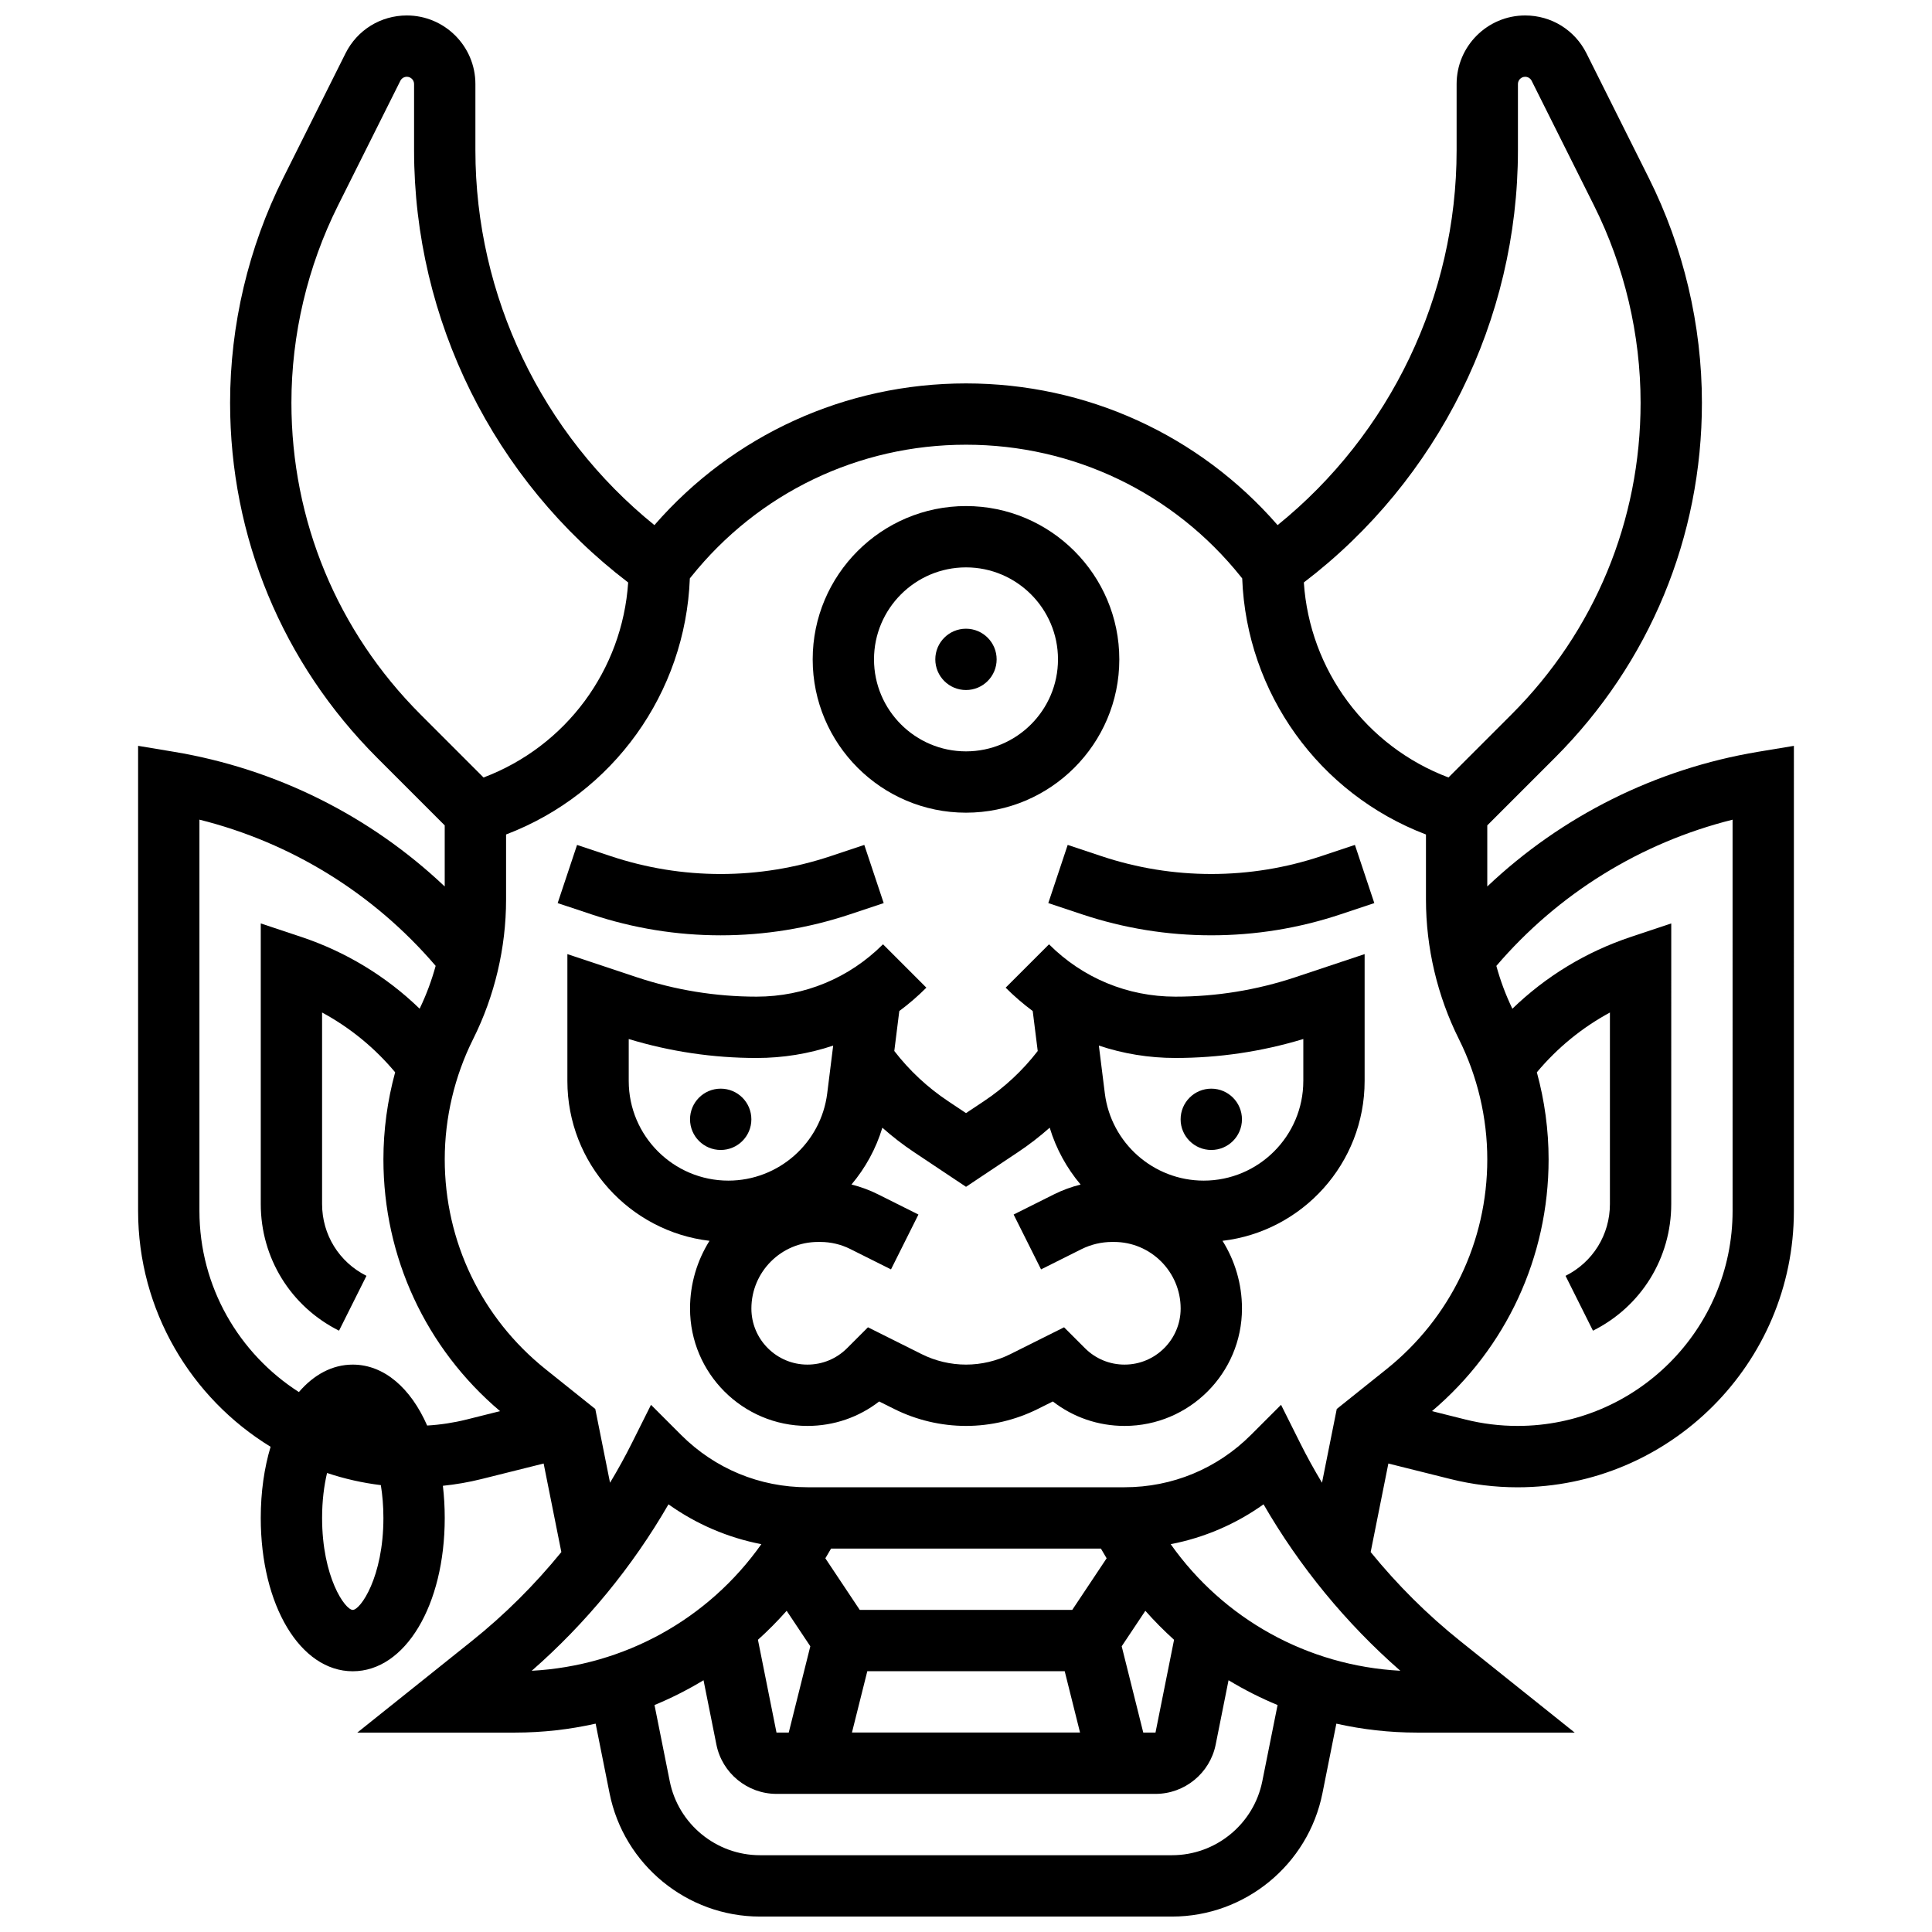 <?xml version="1.0" encoding="UTF-8"?>
<!-- Uploaded to: SVG Repo, www.svgrepo.com, Generator: SVG Repo Mixer Tools -->
<svg width="800px" height="800px" version="1.1" viewBox="144 144 512 512" xmlns="http://www.w3.org/2000/svg">
 <defs>
  <clipPath id="a">
   <path d="m180 148.09h440v503.81h-440z"/>
  </clipPath>
 </defs>
 <path d="m343.12 440.63c0 4.488-3.637 8.125-8.125 8.125-4.488 0-8.129-3.637-8.129-8.125 0-4.488 3.641-8.125 8.129-8.125 4.488 0 8.125 3.637 8.125 8.125"/>
 <path d="m334.99 391.87c11.66 0 23.18-1.867 34.238-5.555l8.961-2.984-5.141-15.418-8.961 2.984c-9.398 3.133-19.191 4.723-29.098 4.723-9.91 0-19.699-1.59-29.102-4.723l-8.961-2.984-5.141 15.418 8.961 2.984c11.062 3.688 22.582 5.555 34.242 5.555z"/>
 <path d="m505.64 396.85-18.332 6.113c-10.277 3.422-20.984 5.16-31.82 5.16-12.652 0-24.543-4.926-33.488-13.871l-11.492 11.492c2.258 2.258 4.656 4.324 7.176 6.195l1.324 10.59c-4 5.18-8.781 9.645-14.254 13.293l-4.75 3.164-4.75-3.168c-5.473-3.648-10.254-8.113-14.254-13.293l1.324-10.59c2.519-1.867 4.918-3.938 7.176-6.195l-11.492-11.492c-8.949 8.949-20.844 13.875-33.492 13.875-10.832 0-21.539-1.738-31.816-5.164l-18.336-6.109v33.629c0 21.832 16.488 39.871 37.664 42.352-3.266 5.207-5.16 11.359-5.16 17.945 0 17.156 13.957 31.109 31.109 31.109 6.973 0 13.594-2.277 19.016-6.481l3.981 1.988c5.879 2.941 12.457 4.492 19.031 4.492 6.57 0 13.148-1.555 19.027-4.492l3.981-1.988c5.422 4.203 12.043 6.481 19.016 6.481 17.152 0 31.109-13.953 31.109-31.109 0-6.59-1.895-12.738-5.16-17.945 21.176-2.481 37.664-20.523 37.664-42.352zm-195.02 33.629v-11.125c10.996 3.336 22.387 5.023 33.898 5.023 7.004 0 13.832-1.125 20.285-3.285l-1.582 12.664c-1.652 13.18-12.914 23.121-26.199 23.121-14.559 0-26.402-11.844-26.402-26.398zm131.41 75.156c-3.969 0-7.699-1.547-10.504-4.352l-5.535-5.535-14.223 7.109c-3.637 1.816-7.703 2.777-11.762 2.777-4.062 0-8.129-0.961-11.762-2.777l-14.223-7.109-5.535 5.535c-2.805 2.805-6.539 4.352-10.504 4.352-8.191 0-14.855-6.664-14.855-14.855 0-9.73 7.914-17.648 17.648-17.648h0.648c2.727 0 5.453 0.645 7.891 1.863l10.812 5.406 7.269-14.535-10.812-5.406c-2.203-1.102-4.535-1.949-6.93-2.551 3.664-4.348 6.481-9.445 8.184-15.055 2.637 2.344 5.441 4.512 8.406 6.488l13.762 9.176 13.766-9.18c2.965-1.977 5.769-4.144 8.41-6.488 1.703 5.617 4.523 10.719 8.191 15.07-2.438 0.609-4.809 1.473-7.051 2.594l-10.699 5.352 7.269 14.535 10.699-5.352c2.512-1.254 5.32-1.918 8.125-1.918h0.523c9.73 0 17.648 7.914 17.648 17.648-0.004 8.188-6.668 14.855-14.859 14.855zm47.359-75.156c0 14.555-11.844 26.398-26.398 26.398-13.285 0-24.551-9.941-26.199-23.125l-1.582-12.664c6.449 2.164 13.281 3.285 20.285 3.285 11.512 0 22.902-1.688 33.898-5.023v11.129z"/>
 <path d="m473.13 440.63c0 4.488-3.641 8.125-8.125 8.125-4.488 0-8.129-3.637-8.129-8.125 0-4.488 3.641-8.125 8.129-8.125 4.484 0 8.125 3.637 8.125 8.125"/>
 <path d="m426.95 367.91-5.141 15.418 8.961 2.984c11.059 3.688 22.578 5.555 34.238 5.555s23.18-1.867 34.238-5.555l8.961-2.984-5.141-15.418-8.961 2.984c-9.395 3.133-19.188 4.723-29.094 4.723-9.91 0-19.699-1.59-29.102-4.723z"/>
 <path d="m400 359.37c22.402 0 40.629-18.227 40.629-40.629 0-22.402-18.227-40.629-40.629-40.629s-40.629 18.227-40.629 40.629c-0.004 22.402 18.223 40.629 40.629 40.629zm0-65.008c13.441 0 24.379 10.938 24.379 24.379 0 13.441-10.938 24.379-24.379 24.379s-24.379-10.938-24.379-24.379c0-13.441 10.938-24.379 24.379-24.379z"/>
 <path d="m408.12 318.74c0 4.488-3.637 8.125-8.125 8.125s-8.129-3.637-8.129-8.125 3.641-8.125 8.129-8.125 8.125 3.637 8.125 8.125"/>
 <g clip-path="url(#a)">
  <path d="m609.94 343.23c-27.133 4.523-52.055 17-71.797 35.695v-16.188l17.902-17.902c25.137-25.137 38.98-58.555 38.98-94.105 0-20.555-4.859-41.133-14.051-59.52l-16.539-33.07c-3.098-6.195-9.324-10.043-16.25-10.043-10.02 0-18.168 8.152-18.168 18.172v17.566c0 38.613-17.602 75.199-47.438 99.324-20.832-23.922-50.668-37.551-82.578-37.551s-61.75 13.625-82.578 37.551c-29.836-24.129-47.438-60.715-47.438-99.328v-17.562c0-10.02-8.152-18.172-18.172-18.172-6.926 0-13.152 3.848-16.25 10.043l-16.535 33.074c-9.195 18.383-14.051 38.965-14.051 59.516 0 35.551 13.844 68.969 38.98 94.105l17.898 17.902v16.188c-19.742-18.695-44.664-31.176-71.797-35.695l-9.461-1.578v123.25c0 26.426 14.07 49.625 35.113 62.508-1.676 5.578-2.609 11.965-2.609 18.863 0 23.164 10.48 40.629 24.379 40.629 13.898 0 24.379-17.465 24.379-40.629 0-2.941-0.172-5.789-0.492-8.523 3.449-0.355 6.875-0.949 10.242-1.789l16.461-4.113 4.691 23.465c-7.059 8.676-15.027 16.613-23.723 23.57l-30.348 24.273h41.789c7.305 0 14.461-0.82 21.371-2.371l3.691 18.465c3.785 18.926 20.543 32.66 39.844 32.66h109.23c19.301 0 36.055-13.734 39.84-32.66l3.691-18.465c6.91 1.551 14.066 2.371 21.371 2.371h41.789l-30.344-24.273c-8.695-6.957-16.664-14.895-23.723-23.57l4.691-23.465 16.461 4.113c5.805 1.453 11.781 2.188 17.762 2.188 40.387 0 73.242-32.855 73.242-73.242l0.004-123.25zm-63.672-159.4v-17.562c0-1.059 0.859-1.918 1.918-1.918 0.73 0 1.387 0.406 1.715 1.059l16.535 33.07c8.07 16.137 12.336 34.207 12.336 52.25 0 31.207-12.152 60.547-34.219 82.613l-16.695 16.695c-21.863-8.254-36.781-28.465-38.328-51.68 35.609-27.129 56.738-69.609 56.738-114.53zm-290.82 149.51c-22.066-22.066-34.219-51.406-34.219-82.613 0-18.043 4.266-36.109 12.336-52.25l16.535-33.07c0.328-0.652 0.984-1.062 1.715-1.062 1.059 0 1.918 0.863 1.918 1.922v17.566c0 44.918 21.129 87.398 56.738 114.53-1.547 23.215-16.469 43.426-38.328 51.68zm-17.965 237.3c-2.023 0-8.125-8.645-8.125-24.379 0-4.59 0.527-8.559 1.312-11.906 4.57 1.527 9.336 2.617 14.258 3.219 0.418 2.602 0.68 5.488 0.68 8.688 0 15.73-6.106 24.379-8.125 24.379zm30.184-50.457c-3.43 0.855-6.938 1.391-10.465 1.598-4.359-9.934-11.43-16.148-19.719-16.148-5.418 0-10.312 2.664-14.273 7.277-15.832-10.137-26.359-27.863-26.359-48.016v-103.68c24.363 6.082 46.215 19.59 62.602 38.75-1.07 3.902-2.484 7.707-4.246 11.348-8.867-8.578-19.527-15.074-31.41-19.035l-10.691-3.562v74.363c0 14.305 7.949 27.168 20.742 33.562l7.269-14.535c-7.254-3.625-11.762-10.914-11.762-19.027v-50.754c7.383 3.992 13.934 9.344 19.363 15.84-2.047 7.508-3.109 15.289-3.109 23.066 0 25.891 11.234 50.07 30.91 66.734zm53.488 22.48c7.375 5.258 15.734 8.844 24.609 10.559-14.031 19.84-36.246 32.219-60.852 33.551 14.355-12.559 26.695-27.582 36.242-44.109zm52.688 44.227h52.316l4.062 16.25h-60.445zm73.133 16.254-5.715-22.863 6.269-9.402c2.398 2.711 4.941 5.273 7.609 7.68l-4.918 24.586zm-18.82-32.504h-56.312l-9.117-13.676c0.516-0.852 1.023-1.707 1.516-2.578h71.508c0.492 0.871 1 1.727 1.516 2.578zm-75.684 0.238 6.269 9.402-5.715 22.863h-3.246l-4.918-24.586c2.672-2.406 5.211-4.969 7.609-7.68zm126.05 45.172c-2.269 11.355-12.324 19.598-23.906 19.598h-109.22c-11.582 0-21.633-8.242-23.906-19.598l-4.039-20.199c4.5-1.859 8.84-4.062 12.992-6.574l3.41 17.055c1.512 7.57 8.215 13.066 15.938 13.066h100.44c7.719 0 14.422-5.496 15.938-13.066l3.41-17.055c4.148 2.512 8.488 4.715 12.992 6.574zm-24.277-62.828c8.875-1.715 17.234-5.301 24.609-10.559 9.543 16.527 21.883 31.551 36.242 44.105-24.605-1.328-46.82-13.707-60.852-33.547zm34.289-26.848-5.043-10.086-7.973 7.973c-8.945 8.949-20.84 13.875-33.488 13.875h-84.047c-12.652 0-24.543-4.926-33.488-13.871l-7.973-7.973-5.043 10.086c-1.793 3.59-3.738 7.109-5.812 10.559l-3.91-19.547-13.152-10.523c-16.996-13.598-26.742-33.871-26.742-55.633 0-11.004 2.602-22.02 7.519-31.859 5.715-11.426 8.734-24.215 8.734-36.984v-17.246c28.387-10.816 47.539-37.488 48.699-67.863l0.324-0.406c17.805-22.258 44.363-35.023 72.867-35.023s55.062 12.766 72.867 35.023l0.324 0.406c1.16 30.379 20.312 57.047 48.699 67.867v17.246c0 12.77 3.019 25.559 8.73 36.984 4.922 9.84 7.519 20.855 7.519 31.859 0 21.758-9.746 42.035-26.738 55.629l-13.152 10.523-3.91 19.547c-2.074-3.453-4.019-6.973-5.812-10.562zm114.62-61.48c0 31.422-25.566 56.988-56.992 56.988-4.656 0-9.305-0.57-13.82-1.703l-8.852-2.215c19.672-16.66 30.906-40.84 30.906-66.73 0-7.777-1.062-15.555-3.113-23.066 5.434-6.496 11.98-11.848 19.363-15.84v50.754c0 8.109-4.508 15.402-11.762 19.027l7.269 14.535c12.797-6.398 20.742-19.258 20.742-33.562l0.004-74.363-10.695 3.566c-11.883 3.961-22.543 10.453-31.41 19.035-1.762-3.641-3.176-7.445-4.246-11.348 16.391-19.16 38.238-32.668 62.602-38.75z"/>
 </g>
</svg>